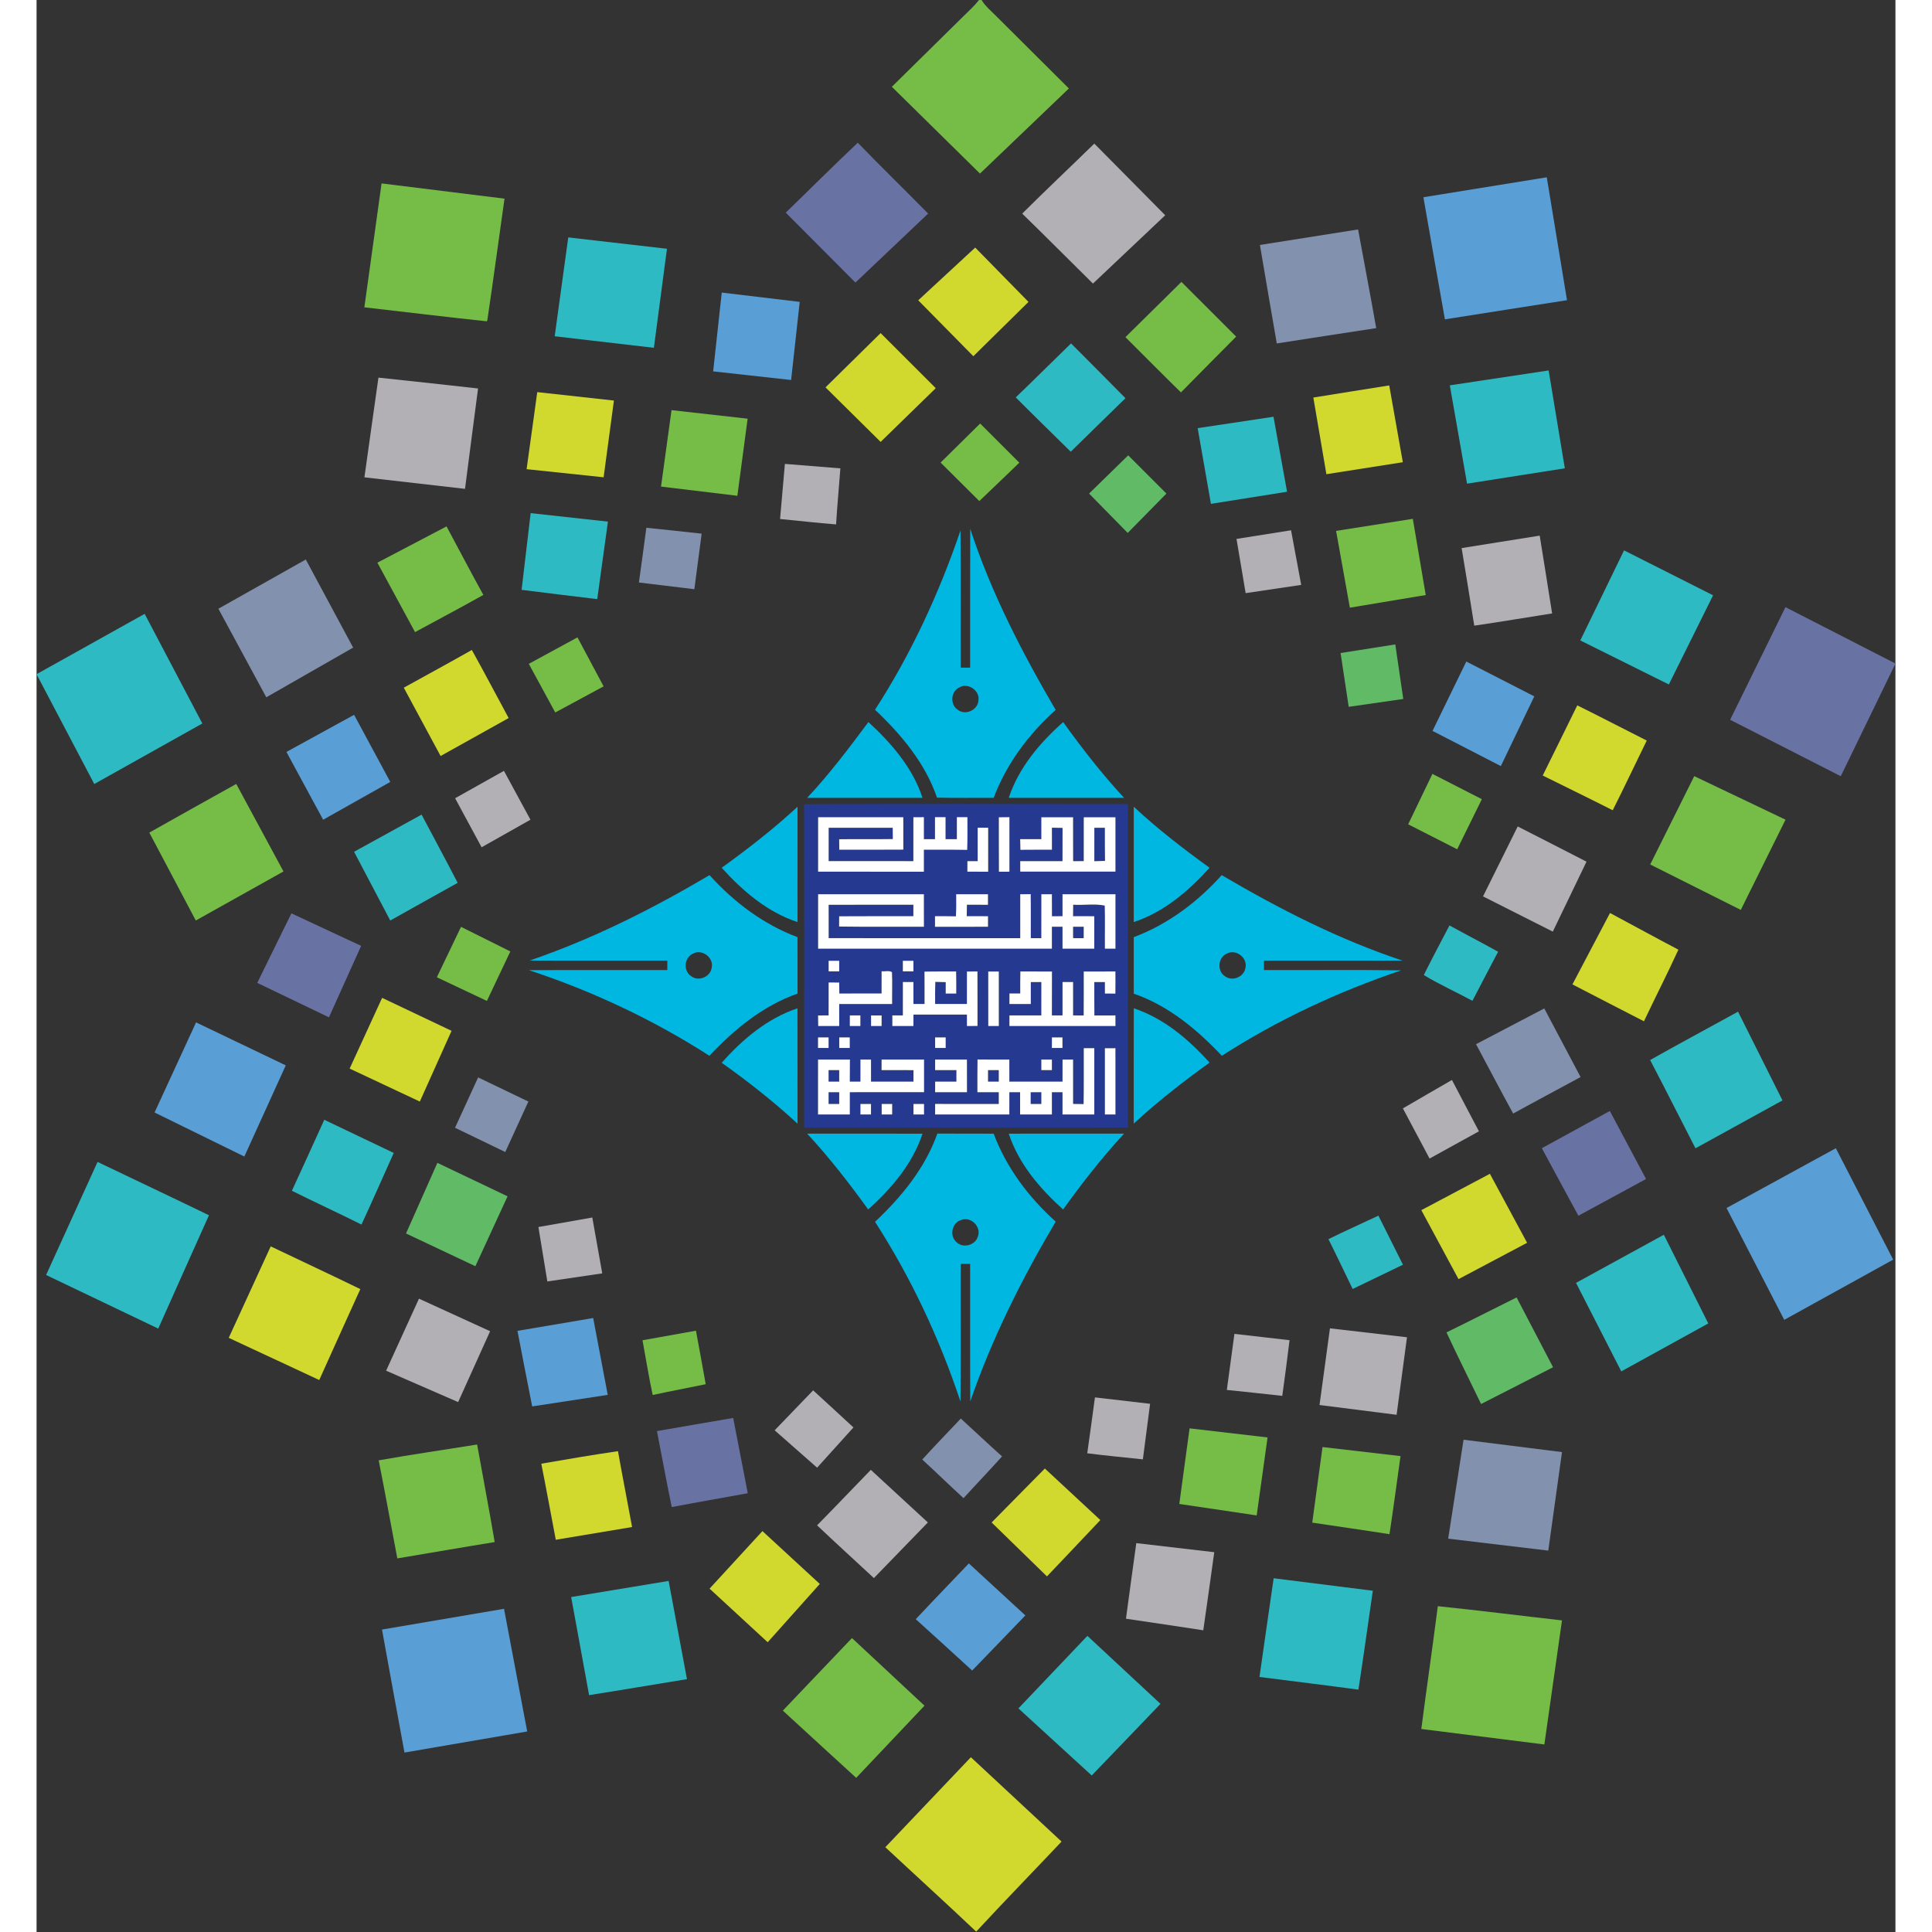 <svg xmlns="http://www.w3.org/2000/svg" width="75pt" height="75pt" viewBox="0 0 839 872"><rect x="0" y="0" width="839" height="872" fill="#333333" stroke="none"/><g id="#75bd47ff"><path fill="#75bd47" opacity="1.00" d=" M 425.37 0.00 L 426.52 0.00 C 428.18 2.76 430.70 4.82 432.94 7.08 C 443.94 18.03 454.94 28.98 465.94 39.93 C 452.57 52.74 439.19 65.54 425.81 78.34 C 412.54 65.29 399.28 52.23 386.03 39.17 C 396.79 28.55 407.57 17.95 418.34 7.33 C 420.75 4.95 423.29 2.69 425.37 0.00 Z"></path><path fill="#75bd47" opacity="1.00" d=" M 147.95 138.71 C 150.54 120.07 153.10 101.42 155.72 82.78 C 174.22 85.08 192.72 87.35 211.21 89.66 C 208.59 108.03 206.16 126.43 203.42 144.78 L 203.11 145.01 C 184.71 143.08 166.34 140.78 147.95 138.71 Z"></path><path fill="#75bd47" opacity="1.00" d=" M 491.46 152.17 C 499.88 143.85 508.30 135.54 516.73 127.23 C 524.97 135.46 533.20 143.70 541.44 151.93 C 533.15 160.34 524.77 168.66 516.52 177.11 C 508.09 168.88 499.81 160.48 491.46 152.17 Z"></path><path fill="#75bd47" opacity="1.00" d=" M 286.59 185.12 C 298.04 186.38 309.49 187.69 320.94 188.97 C 319.40 200.57 317.85 212.17 316.31 223.77 C 304.82 222.41 293.34 221.00 281.85 219.62 C 283.42 208.12 285.02 196.62 286.59 185.12 Z"></path><path fill="#75bd47" opacity="1.00" d=" M 408.04 208.78 C 413.99 202.91 419.94 197.03 425.89 191.16 C 431.79 197.05 437.68 202.94 443.57 208.84 C 437.55 214.61 431.56 220.42 425.51 226.16 C 419.70 220.35 413.85 214.58 408.04 208.78 Z"></path><path fill="#75bd47" opacity="1.00" d=" M 586.54 239.62 C 598.08 237.81 609.62 235.98 621.17 234.17 C 623.11 245.64 625.08 257.10 627.00 268.57 C 615.58 270.45 604.16 272.37 592.75 274.27 C 590.67 262.72 588.59 251.17 586.54 239.62 Z"></path><path fill="#75bd47" opacity="1.00" d=" M 153.83 253.96 C 164.23 248.50 174.63 243.04 185.04 237.59 C 190.60 247.89 195.99 258.28 201.66 268.51 C 191.48 274.27 181.09 279.68 170.83 285.30 C 165.15 274.86 159.49 264.41 153.83 253.96 Z"></path><path fill="#75bd47" opacity="1.00" d=" M 222.17 299.62 C 229.49 295.63 236.81 291.66 244.14 287.68 C 248.07 295.05 252.03 302.40 255.94 309.79 C 248.65 313.69 241.39 317.65 234.11 321.57 C 230.13 314.26 226.16 306.93 222.17 299.62 Z"></path><path fill="#75bd47" opacity="1.00" d=" M 619.07 372.05 C 622.72 364.46 626.36 356.88 630.01 349.29 C 637.45 353.10 644.91 356.88 652.33 360.71 C 648.60 368.24 644.93 375.79 641.20 383.32 C 633.82 379.57 626.45 375.81 619.07 372.05 Z"></path><path fill="#75bd47" opacity="1.00" d=" M 748.19 350.31 C 761.92 356.86 775.66 363.39 789.39 369.96 C 782.66 383.54 775.93 397.11 769.20 410.68 C 755.57 403.85 741.93 397.03 728.31 390.18 C 734.93 376.88 741.55 363.59 748.19 350.31 Z"></path><path fill="#75bd47" opacity="1.00" d=" M 50.89 375.79 C 63.93 368.39 77.06 361.15 90.13 353.83 C 97.25 366.99 104.35 380.16 111.45 393.33 C 98.26 400.72 85.07 408.10 71.87 415.47 C 64.86 402.25 57.92 389.00 50.89 375.79 Z"></path><path fill="#75bd47" opacity="1.00" d=" M 180.67 441.09 C 184.30 433.51 187.94 425.92 191.58 418.33 C 199.00 422.03 206.43 425.72 213.84 429.43 C 210.31 436.87 206.79 444.32 203.26 451.76 C 195.73 448.20 188.19 444.66 180.67 441.09 Z"></path><path fill="#75bd47" opacity="1.00" d=" M 273.49 604.92 C 281.53 603.49 289.58 602.06 297.62 600.60 C 299.12 608.64 300.57 616.70 302.02 624.76 C 294.05 626.38 286.05 627.90 278.09 629.63 C 276.32 621.44 275.03 613.15 273.49 604.92 Z"></path><path fill="#75bd47" opacity="1.00" d=" M 520.41 644.68 C 532.14 646.04 543.87 647.41 555.61 648.78 C 553.98 660.51 552.33 672.24 550.70 683.98 C 539.06 682.26 527.41 680.52 515.77 678.80 C 517.30 667.43 518.85 656.05 520.41 644.68 Z"></path><path fill="#75bd47" opacity="1.00" d=" M 154.42 659.12 C 169.18 656.49 184.04 654.37 198.85 651.97 C 201.47 666.65 204.29 681.30 206.78 696.01 C 192.12 698.37 177.49 700.94 162.83 703.38 C 160.01 688.63 157.35 673.84 154.42 659.12 Z"></path><path fill="#75bd47" opacity="1.00" d=" M 580.41 653.12 C 592.15 654.47 603.88 655.85 615.62 657.20 C 613.96 668.95 612.42 680.72 610.64 692.45 C 599.03 690.62 587.39 688.99 575.78 687.23 C 577.32 675.86 578.87 664.49 580.41 653.12 Z"></path><path fill="#75bd47" opacity="1.00" d=" M 632.45 724.95 C 651.16 726.87 669.81 729.25 688.50 731.36 C 685.85 750.03 683.20 768.69 680.54 787.36 C 662.03 785.04 643.52 782.67 625.00 780.37 C 627.40 761.89 630.08 743.44 632.45 724.95 Z"></path><path fill="#75bd47" opacity="1.00" d=" M 336.83 772.08 C 347.24 761.17 357.62 750.24 368.03 739.33 C 378.95 749.50 389.86 759.67 400.77 769.85 C 390.50 780.71 380.22 791.57 369.94 802.42 C 358.90 792.31 347.83 782.23 336.83 772.08 Z"></path></g><g id="#6973a3ff"><path fill="#6973a3" opacity="1.00" d=" M 338.15 95.97 C 349.00 85.47 359.67 74.78 370.65 64.42 C 381.11 75.20 391.86 85.70 402.41 96.40 C 391.46 106.77 380.53 117.15 369.59 127.53 C 359.10 117.03 348.63 106.49 338.15 95.97 Z"></path><path fill="#6973a3" opacity="1.00" d=" M 789.36 274.04 C 805.92 282.50 822.45 291.00 839.00 299.48 L 839.00 299.52 C 830.78 316.46 822.56 333.40 814.32 350.34 C 797.67 341.85 781.03 333.36 764.39 324.87 C 772.71 307.92 781.05 290.99 789.36 274.04 Z"></path><path fill="#6973a3" opacity="1.00" d=" M 99.61 443.62 C 104.73 433.15 109.88 422.70 115.02 412.24 C 125.52 417.13 136.02 422.01 146.50 426.91 C 141.67 437.66 136.82 448.41 131.97 459.16 C 121.17 453.99 110.40 448.79 99.61 443.62 Z"></path><path fill="#6973a3" opacity="1.00" d=" M 679.40 518.23 C 689.65 512.67 699.85 507.02 710.09 501.44 C 715.55 511.67 720.99 521.91 726.44 532.14 C 716.27 537.67 706.08 543.19 695.90 548.71 C 690.40 538.54 684.85 528.41 679.40 518.23 Z"></path><path fill="#6973a3" opacity="1.00" d=" M 280.01 645.92 C 291.48 643.95 302.94 641.91 314.42 639.99 C 316.59 651.32 318.81 662.63 321.00 673.96 C 309.56 676.06 298.11 678.04 286.69 680.21 C 284.33 668.81 282.25 657.35 280.01 645.92 Z"></path></g><g id="#b2b0b5ff"><path fill="#b2b0b5" opacity="1.00" d=" M 477.41 64.82 C 488.10 75.57 498.74 86.38 509.41 97.16 C 498.54 107.44 487.67 117.72 476.80 127.99 C 466.14 117.48 455.60 106.85 444.87 96.41 C 455.58 85.74 466.60 75.38 477.41 64.82 Z"></path><path fill="#b2b0b5" opacity="1.00" d=" M 154.31 170.44 C 169.30 172.04 184.29 173.63 199.27 175.34 C 197.26 190.43 195.35 205.54 193.38 220.64 C 178.24 218.92 163.11 217.15 147.98 215.44 C 150.02 200.43 152.24 185.45 154.31 170.44 Z"></path><path fill="#b2b0b5" opacity="1.00" d=" M 335.58 234.25 C 336.30 225.96 337.03 217.67 337.76 209.38 C 346.11 210.04 354.45 210.72 362.80 211.39 C 362.17 219.82 361.38 228.25 360.86 236.69 C 352.42 236.04 344.01 235.04 335.58 234.25 Z"></path><path fill="#b2b0b5" opacity="1.00" d=" M 541.59 243.24 C 549.80 241.94 558.00 240.63 566.21 239.34 C 567.74 247.55 569.27 255.77 570.79 263.99 C 562.43 265.22 554.07 266.47 545.72 267.71 C 544.34 259.55 542.96 251.39 541.59 243.24 Z"></path><path fill="#b2b0b5" opacity="1.00" d=" M 643.20 247.38 C 654.94 245.46 666.70 243.67 678.44 241.76 C 680.35 253.46 682.18 265.17 684.04 276.87 C 672.32 278.68 660.63 280.70 648.90 282.39 C 647.07 270.71 645.12 259.05 643.20 247.38 Z"></path><path fill="#b2b0b5" opacity="1.00" d=" M 188.91 360.28 C 196.26 356.17 203.60 352.03 210.95 347.92 C 214.94 355.27 218.93 362.62 222.92 369.97 C 215.57 374.12 208.22 378.26 200.87 382.41 C 196.88 375.04 192.89 367.66 188.91 360.28 Z"></path><path fill="#b2b0b5" opacity="1.00" d=" M 668.51 373.02 C 678.88 378.27 689.21 383.61 699.56 388.91 C 694.50 399.43 689.43 409.96 684.35 420.48 C 673.85 415.18 663.36 409.88 652.86 404.58 C 658.06 394.05 663.32 383.55 668.51 373.02 Z"></path><path fill="#b2b0b5" opacity="1.00" d=" M 616.69 500.27 C 624.07 496.00 631.42 491.67 638.83 487.44 C 642.85 495.19 646.97 502.88 651.01 510.61 C 643.58 514.70 636.16 518.81 628.73 522.90 C 624.71 515.36 620.69 507.82 616.69 500.27 Z"></path><path fill="#b2b0b5" opacity="1.00" d=" M 226.51 553.81 C 234.62 552.38 242.72 550.94 250.83 549.52 C 252.32 557.92 253.83 566.32 255.32 574.73 C 247.06 575.94 238.80 577.17 230.54 578.38 C 229.20 570.19 227.85 562.00 226.51 553.81 Z"></path><path fill="#b2b0b5" opacity="1.00" d=" M 157.77 618.66 C 162.71 607.82 167.65 596.98 172.60 586.15 C 183.30 591.05 194.00 595.94 204.71 600.84 C 199.90 611.50 195.09 622.17 190.28 632.83 C 179.44 628.11 168.61 623.38 157.77 618.66 Z"></path><path fill="#b2b0b5" opacity="1.00" d=" M 579.06 634.14 C 580.63 622.60 582.20 611.07 583.77 599.54 C 595.36 600.88 606.95 602.23 618.54 603.57 C 616.99 615.24 615.40 626.89 613.85 638.56 C 602.25 637.09 590.66 635.61 579.06 634.14 Z"></path><path fill="#b2b0b5" opacity="1.00" d=" M 540.65 602.04 C 548.95 602.93 557.23 603.99 565.53 604.89 C 564.50 613.27 563.42 621.65 562.25 630.02 C 553.92 629.06 545.57 628.23 537.23 627.34 C 538.35 618.90 539.54 610.48 540.65 602.04 Z"></path><path fill="#b2b0b5" opacity="1.00" d=" M 350.51 627.53 C 356.60 633.08 362.64 638.69 368.70 644.27 C 363.24 650.32 357.78 656.38 352.30 662.43 C 345.92 656.80 339.53 651.18 333.14 645.56 C 338.92 639.54 344.74 633.55 350.51 627.53 Z"></path><path fill="#b2b0b5" opacity="1.00" d=" M 477.70 630.71 C 486.00 631.67 494.29 632.64 502.59 633.60 C 501.51 641.96 500.41 650.32 499.33 658.68 C 490.96 657.74 482.57 657.02 474.23 655.93 C 475.45 647.53 476.53 639.11 477.70 630.71 Z"></path><path fill="#b2b0b5" opacity="1.00" d=" M 352.29 688.45 C 360.46 680.18 368.43 671.73 376.54 663.41 C 385.11 671.33 393.71 679.23 402.29 687.15 C 394.18 695.53 386.05 703.90 377.93 712.26 C 369.39 704.31 360.74 696.48 352.29 688.45 Z"></path><path fill="#b2b0b5" opacity="1.00" d=" M 491.70 730.60 C 493.25 719.23 494.76 707.84 496.36 696.48 C 508.08 697.87 519.82 699.20 531.55 700.58 C 529.89 712.32 528.32 724.08 526.59 735.82 C 514.97 734.01 503.32 732.35 491.70 730.60 Z"></path></g><g id="#599ed4ff"><path fill="#599ed4" opacity="1.00" d=" M 625.95 89.02 C 644.51 86.02 663.07 83.01 681.63 80.02 C 684.66 98.51 687.72 117.00 690.76 135.49 C 672.39 138.38 654.01 141.21 635.65 144.14 C 632.34 125.78 629.19 107.39 625.95 89.02 Z"></path><path fill="#599ed4" opacity="1.00" d=" M 309.26 132.05 C 320.99 133.44 332.72 134.86 344.45 136.25 C 343.17 148.00 341.86 159.75 340.57 171.51 C 328.83 170.22 317.10 168.92 305.38 167.62 C 306.67 155.76 307.97 143.91 309.26 132.05 Z"></path><path fill="#599ed4" opacity="1.00" d=" M 645.31 298.58 C 655.55 303.80 665.76 309.07 676.00 314.30 C 670.98 324.80 665.93 335.28 660.90 345.77 C 650.62 340.48 640.34 335.18 630.06 329.89 C 635.13 319.45 640.24 309.02 645.31 298.58 Z"></path><path fill="#599ed4" opacity="1.00" d=" M 112.78 339.38 C 122.96 333.80 133.14 328.23 143.32 322.63 C 148.79 332.72 154.20 342.83 159.65 352.92 C 149.55 358.61 139.46 364.31 129.35 369.98 C 123.83 359.77 118.29 349.59 112.78 339.38 Z"></path><path fill="#599ed4" opacity="1.00" d=" M 53.26 502.12 C 59.50 488.56 65.74 475.00 71.99 461.45 C 85.49 467.91 98.98 474.37 112.48 480.85 C 106.25 494.56 100.02 508.28 93.78 522.00 C 80.28 515.37 66.77 508.75 53.26 502.12 Z"></path><path fill="#599ed4" opacity="1.00" d=" M 762.76 545.23 C 779.21 536.23 795.65 527.24 812.10 518.25 C 820.73 535.01 829.38 551.76 837.98 568.53 C 821.59 577.58 805.21 586.65 788.81 595.71 C 780.13 578.88 771.44 562.06 762.76 545.23 Z"></path><path fill="#599ed4" opacity="1.00" d=" M 217.05 600.67 C 228.45 598.79 239.83 596.80 251.23 594.88 C 253.44 606.44 255.58 618.01 257.80 629.57 C 246.44 631.34 235.07 633.05 223.70 634.78 C 221.50 623.40 219.19 612.06 217.05 600.67 Z"></path><path fill="#599ed4" opacity="1.00" d=" M 396.82 730.81 C 404.74 722.35 412.81 714.03 420.79 705.64 C 429.30 713.46 437.79 721.28 446.29 729.11 C 438.30 737.41 430.32 745.73 422.28 753.99 C 413.82 746.24 405.33 738.51 396.82 730.81 Z"></path><path fill="#599ed4" opacity="1.00" d=" M 155.91 735.49 C 174.27 732.37 192.63 729.23 210.99 726.12 C 214.48 744.57 217.97 763.03 221.45 781.49 C 202.99 784.67 184.52 787.84 166.06 791.01 C 162.69 772.50 159.22 754.01 155.91 735.49 Z"></path></g><g id="#8291adff"><path fill="#8291ad" opacity="1.00" d=" M 552.16 110.56 C 566.93 108.25 581.70 105.88 596.47 103.56 C 599.18 118.41 602.05 133.23 604.64 148.10 C 589.67 150.34 574.73 152.71 559.77 155.02 C 557.21 140.21 554.65 125.39 552.16 110.56 Z"></path><path fill="#8291ad" opacity="1.00" d=" M 275.23 238.21 C 283.55 239.02 291.87 239.98 300.19 240.86 C 299.10 249.22 297.99 257.58 296.89 265.94 C 288.55 264.93 280.21 263.93 271.87 262.91 C 272.98 254.68 274.17 246.45 275.23 238.21 Z"></path><path fill="#8291ad" opacity="1.00" d=" M 82.06 274.75 C 95.21 267.34 108.37 259.95 121.52 252.53 C 128.66 265.78 135.76 279.05 142.89 292.30 C 129.82 299.78 116.76 307.25 103.69 314.72 C 96.48 301.40 89.27 288.07 82.06 274.75 Z"></path><path fill="#8291ad" opacity="1.00" d=" M 649.70 471.29 C 659.97 465.90 670.24 460.54 680.50 455.15 C 685.99 465.46 691.43 475.79 696.89 486.12 C 686.76 491.63 676.56 497.03 666.46 502.60 C 660.78 492.22 655.29 481.72 649.70 471.29 Z"></path><path fill="#8291ad" opacity="1.00" d=" M 188.88 509.01 C 192.35 501.43 195.80 493.84 199.30 486.28 C 206.85 489.94 214.42 493.54 221.98 497.18 C 218.50 504.77 215.01 512.36 211.55 519.96 C 203.98 516.33 196.43 512.66 188.88 509.01 Z"></path><path fill="#8291ad" opacity="1.00" d=" M 399.76 658.76 C 405.43 652.47 411.37 646.44 417.16 640.26 C 423.38 645.93 429.49 651.72 435.77 657.34 C 430.07 663.71 424.14 669.86 418.39 676.19 C 412.10 670.46 406.03 664.50 399.76 658.76 Z"></path><path fill="#8291ad" opacity="1.00" d=" M 644.07 649.81 C 658.88 651.66 673.69 653.52 688.50 655.39 C 686.44 670.21 684.36 685.04 682.31 699.86 C 667.25 698.09 652.19 696.26 637.13 694.47 C 639.43 679.58 641.75 664.69 644.07 649.81 Z"></path></g><g id="#2ebac2ff"><path fill="#2ebac2" opacity="1.00" d=" M 239.98 107.15 C 254.83 108.85 269.68 110.58 284.53 112.28 C 282.58 127.18 280.59 142.08 278.63 156.98 C 263.70 155.26 248.78 153.51 233.86 151.77 C 235.90 136.90 237.93 122.02 239.98 107.15 Z"></path><path fill="#2ebac2" opacity="1.00" d=" M 441.95 179.37 C 450.34 171.31 458.57 163.09 466.92 154.99 C 475.10 163.25 483.35 171.43 491.48 179.73 C 483.22 187.75 475.02 195.84 466.78 203.89 C 458.51 195.71 450.16 187.61 441.95 179.37 Z"></path><path fill="#2ebac2" opacity="1.00" d=" M 637.87 173.92 C 652.73 171.67 667.60 169.43 682.47 167.20 C 684.90 181.92 687.35 196.64 689.78 211.37 C 675.07 213.67 660.36 215.99 645.65 218.30 C 643.05 203.50 640.46 188.71 637.87 173.92 Z"></path><path fill="#2ebac2" opacity="1.00" d=" M 524.06 193.24 C 535.47 191.54 546.87 189.78 558.29 188.10 C 560.31 199.38 562.37 210.66 564.41 221.95 C 552.95 223.76 541.50 225.60 530.05 227.41 C 528.05 216.02 526.04 204.63 524.06 193.24 Z"></path><path fill="#2ebac2" opacity="1.00" d=" M 223.01 231.60 C 234.64 232.87 246.26 234.16 257.89 235.43 C 256.30 247.09 254.64 258.75 253.06 270.41 C 241.67 269.08 230.30 267.63 218.92 266.22 C 220.29 254.68 221.64 243.14 223.01 231.60 Z"></path><path fill="#2ebac2" opacity="1.00" d=" M 696.76 289.06 C 703.33 275.50 709.91 261.95 716.51 248.41 C 729.90 255.18 743.31 261.92 756.70 268.69 C 750.05 282.11 743.39 295.52 736.73 308.93 C 723.40 302.31 710.08 295.69 696.76 289.06 Z"></path><path fill="#2ebac2" opacity="1.00" d=" M 0.00 304.29 C 16.26 295.20 32.52 286.13 48.79 277.06 C 57.47 293.55 66.13 310.05 74.83 326.54 C 58.59 335.67 42.31 344.75 26.05 353.86 C 17.37 337.34 8.68 320.84 0.00 304.32 L 0.00 304.29 Z"></path><path fill="#2ebac2" opacity="1.00" d=" M 143.31 384.44 C 153.46 378.83 163.62 373.24 173.78 367.67 C 179.20 377.94 184.74 388.15 190.07 398.47 C 179.91 404.09 169.79 409.81 159.64 415.47 C 154.19 405.13 148.76 394.78 143.31 384.44 Z"></path><path fill="#2ebac2" opacity="1.00" d=" M 626.13 440.08 C 629.86 432.55 633.82 425.13 637.72 417.69 C 645.01 421.70 652.40 425.52 659.67 429.57 C 655.74 436.92 651.95 444.34 648.08 451.72 C 640.81 447.77 633.16 444.35 626.13 440.08 Z"></path><path fill="#2ebac2" opacity="1.00" d=" M 728.28 478.44 C 741.43 471.02 754.74 463.91 767.96 456.61 C 774.64 469.96 781.34 483.31 788.01 496.67 C 774.91 503.86 761.83 511.07 748.75 518.28 C 741.89 505.02 735.22 491.66 728.28 478.44 Z"></path><path fill="#2ebac2" opacity="1.00" d=" M 129.86 505.41 C 140.31 510.39 150.76 515.39 161.21 520.38 C 156.35 531.15 151.64 541.98 146.65 552.70 C 136.24 547.50 125.67 542.64 115.25 537.45 C 120.19 526.80 124.98 516.08 129.86 505.41 Z"></path><path fill="#2ebac2" opacity="1.00" d=" M 4.31 575.46 C 12.07 558.46 19.77 541.43 27.53 524.43 C 44.28 532.47 61.10 540.40 77.82 548.50 C 70.13 565.53 62.57 582.61 54.93 599.66 C 38.05 591.60 21.17 583.55 4.31 575.46 Z"></path><path fill="#2ebac2" opacity="1.00" d=" M 583.09 559.28 C 590.54 555.61 598.12 552.22 605.64 548.68 C 609.33 556.06 613.02 563.44 616.72 570.82 C 609.16 574.48 601.59 578.13 594.02 581.78 C 590.36 574.29 586.82 566.74 583.09 559.28 Z"></path><path fill="#2ebac2" opacity="1.00" d=" M 694.83 579.02 C 708.04 571.77 721.26 564.54 734.47 557.30 C 741.17 570.64 747.83 583.99 754.53 597.33 C 741.45 604.55 728.35 611.76 715.26 618.97 C 708.44 605.65 701.63 592.34 694.83 579.02 Z"></path><path fill="#2ebac2" opacity="1.00" d=" M 551.96 756.89 C 554.09 742.04 556.18 727.18 558.36 712.34 C 573.28 714.25 588.20 716.08 603.12 717.97 C 600.93 732.85 598.93 747.75 596.61 762.61 C 581.74 760.59 566.84 758.82 551.96 756.89 Z"></path><path fill="#2ebac2" opacity="1.00" d=" M 241.29 720.82 C 255.95 718.40 270.61 715.96 285.28 713.55 C 288.04 728.32 290.81 743.10 293.56 757.88 C 278.83 760.25 264.12 762.79 249.38 765.09 C 246.72 750.33 243.97 735.58 241.29 720.82 Z"></path><path fill="#2ebac2" opacity="1.00" d=" M 443.16 771.08 C 453.53 760.16 463.91 749.25 474.29 738.34 C 485.29 748.56 496.28 758.79 507.28 769.03 C 496.94 779.81 486.62 790.61 476.25 801.36 C 465.23 791.25 454.18 781.18 443.16 771.08 Z"></path></g><g id="#d1d92eff"><path fill="#d1d92e" opacity="1.00" d=" M 397.94 135.54 C 406.51 127.60 415.07 119.66 423.66 111.74 C 431.67 119.92 439.69 128.09 447.70 136.26 C 439.41 144.43 431.11 152.61 422.82 160.78 C 414.52 152.37 406.25 143.94 397.94 135.54 Z"></path><path fill="#d1d92e" opacity="1.00" d=" M 356.09 174.84 C 364.39 166.67 372.68 158.50 380.97 150.34 C 389.27 158.63 397.56 166.92 405.85 175.21 C 397.56 183.29 389.27 191.38 380.97 199.45 C 372.67 191.25 364.38 183.04 356.09 174.84 Z"></path><path fill="#d1d92e" opacity="1.00" d=" M 576.27 179.43 C 587.68 177.61 599.09 175.75 610.52 173.96 C 612.55 185.52 614.61 197.07 616.66 208.62 C 605.16 210.43 593.66 212.23 582.16 214.03 C 580.20 202.49 578.23 190.96 576.27 179.43 Z"></path><path fill="#d1d92e" opacity="1.00" d=" M 225.99 176.98 C 237.52 178.24 249.06 179.52 260.59 180.79 C 259.04 192.33 257.49 203.88 255.94 215.42 C 244.35 214.21 232.77 212.96 221.18 211.76 C 222.75 200.16 224.38 188.58 225.99 176.98 Z"></path><path fill="#d1d92e" opacity="1.00" d=" M 165.75 310.39 C 175.97 304.70 186.28 299.15 196.46 293.36 C 202.14 303.53 207.52 313.86 213.08 324.09 C 202.84 329.81 192.61 335.52 182.36 341.22 C 176.83 330.94 171.27 320.67 165.75 310.39 Z"></path><path fill="#d1d92e" opacity="1.00" d=" M 695.40 318.36 C 705.89 323.57 716.30 328.96 726.75 334.25 C 721.61 344.72 716.65 355.29 711.39 365.71 C 700.91 360.37 690.32 355.28 679.80 350.03 C 684.98 339.46 690.26 328.94 695.40 318.36 Z"></path><path fill="#d1d92e" opacity="1.00" d=" M 693.21 444.30 C 698.86 433.56 704.52 422.82 710.17 412.08 C 720.47 417.57 730.70 423.21 741.04 428.63 C 736.06 439.50 730.61 450.15 725.49 460.96 C 714.70 455.45 703.97 449.85 693.21 444.30 Z"></path><path fill="#d1d92e" opacity="1.00" d=" M 141.31 482.30 C 146.19 471.66 151.08 461.01 155.97 450.38 C 166.42 455.33 176.86 460.29 187.31 465.26 C 182.54 475.90 177.77 486.55 172.99 497.19 C 162.43 492.24 151.87 487.27 141.31 482.30 Z"></path><path fill="#d1d92e" opacity="1.00" d=" M 625.01 546.20 C 635.32 540.72 645.64 535.26 655.96 529.79 C 661.56 540.17 667.15 550.55 672.75 560.93 C 662.43 566.40 652.11 571.87 641.80 577.33 C 636.19 566.96 630.61 556.58 625.01 546.20 Z"></path><path fill="#d1d92e" opacity="1.00" d=" M 86.74 603.83 C 93.05 590.07 99.36 576.31 105.69 562.55 C 119.16 569.01 132.71 575.28 146.13 581.84 C 139.88 595.48 133.79 609.20 127.59 622.87 C 113.97 616.51 100.35 610.18 86.74 603.83 Z"></path><path fill="#d1d92e" opacity="1.00" d=" M 227.81 660.63 C 239.33 658.63 250.86 656.67 262.42 654.98 C 264.46 666.41 266.69 677.80 268.79 689.22 C 257.31 691.14 245.83 693.06 234.35 694.97 C 232.16 683.52 230.09 672.05 227.81 660.63 Z"></path><path fill="#d1d92e" opacity="1.00" d=" M 431.07 687.16 C 439.07 679.04 447.08 670.92 455.09 662.81 C 463.45 670.56 471.78 678.33 480.14 686.07 C 472.14 694.59 464.07 703.02 456.04 711.50 C 447.71 703.39 439.39 695.28 431.07 687.16 Z"></path><path fill="#d1d92e" opacity="1.00" d=" M 303.76 717.03 C 311.71 708.36 319.67 699.71 327.62 691.05 C 336.25 699.01 344.89 706.95 353.51 714.91 C 345.67 723.68 337.84 732.45 329.99 741.22 C 321.24 733.16 312.50 725.09 303.76 717.03 Z"></path><path fill="#d1d92e" opacity="1.00" d=" M 383.09 833.73 C 395.96 820.19 408.83 806.66 421.70 793.12 C 435.34 805.80 448.99 818.50 462.63 831.19 C 449.81 844.76 436.79 858.14 424.10 871.83 C 410.55 858.99 396.73 846.46 383.09 833.73 Z"></path></g><g id="#61ba66ff"><path fill="#61ba66" opacity="1.00" d=" M 475.05 222.77 C 480.93 217.01 486.81 211.25 492.71 205.51 C 498.46 211.26 504.21 217.01 509.96 222.77 C 504.14 228.69 498.33 234.63 492.49 240.54 C 486.69 234.61 480.86 228.70 475.05 222.77 Z"></path><path fill="#61ba66" opacity="1.00" d=" M 588.57 294.74 C 596.80 293.44 605.03 292.15 613.26 290.86 C 614.47 299.06 615.67 307.27 616.86 315.48 C 608.65 316.66 600.44 317.86 592.23 319.02 C 591.02 310.93 589.78 302.84 588.57 294.74 Z"></path><path fill="#61ba66" opacity="1.00" d=" M 180.91 524.85 C 191.47 529.87 202.03 534.91 212.59 539.95 C 207.76 550.47 202.88 560.97 198.06 571.50 C 187.61 566.60 177.19 561.64 166.76 556.72 C 171.47 546.09 176.18 535.47 180.91 524.85 Z"></path><path fill="#61ba66" opacity="1.00" d=" M 636.36 601.37 C 646.96 596.22 657.45 590.83 668.01 585.59 C 673.50 596.09 678.99 606.59 684.47 617.10 C 673.64 622.64 662.82 628.18 651.98 633.70 C 646.80 622.92 641.42 612.22 636.36 601.37 Z"></path></g><g id="#00b7e1ff"><path fill="#00b7e1" opacity="1.00" d=" M 421.37 301.33 C 421.40 280.44 421.32 259.56 421.41 238.67 C 430.79 267.41 444.76 294.41 459.98 320.44 C 447.81 331.29 437.74 344.77 431.99 360.10 C 423.46 360.05 414.93 360.22 406.41 360.01 C 401.12 344.44 390.23 331.48 378.44 320.34 C 394.71 295.16 407.39 267.76 417.02 239.40 C 417.26 260.04 417.06 280.69 417.13 301.33 C 418.54 301.33 419.95 301.33 421.37 301.33 M 416.36 310.33 C 412.58 312.20 412.25 318.07 415.78 320.36 C 419.25 323.09 424.91 320.45 425.13 316.07 C 425.76 311.55 420.26 307.92 416.36 310.33 Z"></path><path fill="#00b7e1" opacity="1.00" d=" M 347.82 360.10 C 357.84 349.38 366.72 337.67 375.45 325.89 C 385.80 335.41 395.45 346.50 399.86 360.10 C 382.51 360.11 365.16 360.10 347.82 360.10 Z"></path><path fill="#00b7e1" opacity="1.00" d=" M 438.80 360.09 C 443.28 346.53 452.81 335.26 463.36 325.91 C 471.88 337.80 480.90 349.36 490.85 360.10 C 473.50 360.10 456.15 360.12 438.80 360.09 Z"></path><path fill="#00b7e1" opacity="1.00" d=" M 495.22 416.17 C 495.19 398.82 495.21 381.47 495.22 364.12 C 505.94 374.11 517.56 383.08 529.43 391.66 C 520.00 402.13 508.80 411.71 495.22 416.17 Z"></path><path fill="#00b7e1" opacity="1.00" d=" M 309.23 391.66 C 321.11 383.09 332.71 374.09 343.46 364.12 C 343.44 381.47 343.48 398.82 343.45 416.17 C 329.86 411.71 318.66 402.13 309.23 391.66 Z"></path><path fill="#00b7e1" opacity="1.00" d=" M 222.54 433.54 C 250.97 423.83 277.93 410.26 303.75 394.98 C 314.64 407.12 328.10 417.24 343.45 422.98 C 343.47 431.47 343.44 439.97 343.47 448.46 C 327.90 453.87 314.85 464.65 303.70 476.53 C 278.33 460.23 250.81 447.30 222.18 437.86 C 243.02 437.80 263.85 437.85 284.69 437.83 C 284.68 436.41 284.69 435.00 284.70 433.59 C 263.98 433.54 243.26 433.65 222.54 433.54 M 296.36 430.38 C 292.35 432.05 291.77 438.16 295.39 440.55 C 298.65 443.15 304.03 441.02 304.69 436.93 C 305.85 432.40 300.51 428.16 296.36 430.38 Z"></path><path fill="#00b7e1" opacity="1.00" d=" M 495.21 422.98 C 510.56 417.25 524.02 407.13 534.91 394.98 C 560.88 410.26 587.90 424.08 616.56 433.58 C 595.70 433.60 574.84 433.57 553.98 433.59 C 553.97 435.00 553.97 436.41 553.98 437.83 C 574.63 437.93 595.28 437.65 615.92 437.97 C 587.53 447.55 560.16 460.29 534.97 476.53 C 523.82 464.68 510.80 453.85 495.22 448.49 C 495.20 439.99 495.21 431.48 495.21 422.98 M 537.26 430.39 C 533.22 432.08 532.68 438.28 536.40 440.62 C 539.68 443.12 544.96 440.97 545.61 436.92 C 546.74 432.39 541.40 428.15 537.26 430.39 Z"></path><path fill="#00b7e1" opacity="1.00" d=" M 309.25 479.69 C 318.57 469.11 329.88 459.61 343.44 455.10 C 343.48 472.45 343.45 489.80 343.46 507.15 C 332.70 497.23 321.18 488.15 309.25 479.69 Z"></path><path fill="#00b7e1" opacity="1.00" d=" M 495.20 507.15 C 495.23 489.80 495.16 472.44 495.24 455.09 C 508.80 459.60 520.02 469.13 529.43 479.62 C 517.54 488.18 505.95 497.19 495.20 507.15 Z"></path><path fill="#00b7e1" opacity="1.00" d=" M 347.81 511.67 C 365.16 511.68 382.51 511.65 399.87 511.68 C 395.40 525.26 385.83 536.48 375.35 545.89 C 366.78 534.01 357.77 522.41 347.81 511.67 Z"></path><path fill="#00b7e1" opacity="1.00" d=" M 378.44 551.45 C 390.33 540.28 401.08 527.20 406.57 511.63 C 415.04 511.72 423.51 511.63 431.99 511.68 C 437.73 527.03 447.84 540.49 459.99 551.37 C 444.72 577.17 431.20 604.13 421.43 632.51 C 421.30 611.82 421.41 591.13 421.37 570.44 C 419.95 570.43 418.53 570.43 417.12 570.44 C 417.05 591.15 417.27 611.87 417.01 632.59 C 407.54 604.10 394.70 576.69 378.44 551.45 M 417.44 550.59 C 413.14 551.73 411.83 557.93 415.31 560.71 C 418.31 563.60 423.87 561.97 424.90 557.95 C 426.44 553.63 421.72 549.02 417.44 550.59 Z"></path><path fill="#00b7e1" opacity="1.00" d=" M 438.80 511.68 C 456.15 511.65 473.50 511.68 490.86 511.66 C 480.89 522.41 471.88 534.01 463.32 545.89 C 452.84 536.47 443.26 525.26 438.80 511.68 Z"></path></g><g id="#24398fff"><path fill="#24398f" opacity="1.00" d=" M 346.41 362.99 C 395.14 362.76 443.87 362.87 492.60 362.94 C 492.57 411.61 492.57 460.28 492.60 508.95 C 443.88 509.00 395.16 508.99 346.44 508.96 C 346.45 460.30 346.52 411.64 346.41 362.99 M 352.75 368.84 C 352.74 377.03 352.75 385.23 352.75 393.43 C 368.67 393.44 384.58 393.44 400.49 393.44 C 400.50 390.13 400.50 386.82 400.50 383.52 C 407.02 383.57 413.53 383.45 420.04 383.60 C 420.24 378.68 420.11 373.75 420.14 368.83 C 418.55 368.83 416.96 368.83 415.38 368.83 C 415.37 372.13 415.37 375.43 415.38 378.74 C 413.67 378.74 411.97 378.74 410.27 378.75 C 410.27 375.44 410.27 372.14 410.27 368.83 C 408.68 368.83 407.09 368.83 405.50 368.83 C 405.49 372.13 405.49 375.44 405.50 378.74 C 403.83 378.74 402.16 378.74 400.50 378.74 C 400.50 375.44 400.50 372.13 400.50 368.83 C 398.91 368.83 397.33 368.83 395.75 368.84 C 395.74 375.45 395.75 382.06 395.74 388.67 C 383.00 388.66 370.26 388.69 357.51 388.65 C 357.52 383.64 357.51 378.62 357.52 373.61 C 367.16 373.60 376.79 373.61 386.42 373.61 C 386.43 375.30 386.45 377.00 386.47 378.70 C 378.40 378.83 370.33 378.68 362.26 378.79 C 362.27 380.36 362.29 381.94 362.31 383.52 C 371.95 383.49 381.59 383.57 391.22 383.48 C 391.19 378.60 391.21 373.72 391.20 368.84 C 378.39 368.83 365.57 368.83 352.75 368.84 M 434.32 368.87 C 434.36 377.06 434.29 385.26 434.36 393.46 C 435.93 393.44 437.52 393.43 439.10 393.43 C 439.11 385.22 439.11 377.02 439.10 368.82 C 437.50 368.83 435.91 368.84 434.32 368.87 M 453.50 368.86 C 453.49 372.15 453.49 375.44 453.50 378.74 C 450.32 378.75 447.13 378.75 443.95 378.75 C 443.98 380.35 444.01 381.95 444.06 383.56 C 448.80 383.48 453.54 383.56 458.29 383.51 C 458.27 380.20 458.27 376.89 458.28 373.58 C 459.87 373.60 461.48 373.63 463.08 373.66 C 463.04 378.66 463.08 383.66 463.05 388.67 C 456.69 388.67 450.33 388.66 443.98 388.67 C 443.98 390.25 443.98 391.83 443.98 393.41 C 458.31 393.42 472.63 393.42 486.96 393.41 C 486.96 385.23 486.96 377.04 486.96 368.86 C 482.18 368.85 477.42 368.85 472.65 368.86 C 472.64 375.46 472.65 382.06 472.64 388.66 C 471.04 388.66 469.45 388.66 467.86 388.68 C 467.81 382.07 467.85 375.46 467.83 368.86 C 463.05 368.85 458.28 368.85 453.50 368.86 M 424.77 373.59 C 424.77 378.61 424.77 383.64 424.77 388.67 C 423.21 388.66 421.67 388.66 420.13 388.67 C 420.12 390.25 420.12 391.84 420.12 393.43 C 423.25 393.44 426.38 393.44 429.51 393.44 C 429.52 386.82 429.52 380.20 429.51 373.58 C 427.93 373.58 426.35 373.58 424.77 373.59 M 352.75 403.61 C 352.75 411.80 352.74 419.99 352.75 428.18 C 387.92 428.19 423.10 428.19 458.27 428.18 C 458.27 424.88 458.27 421.57 458.27 418.27 C 459.86 418.27 461.45 418.27 463.06 418.27 C 463.06 421.57 463.06 424.88 463.06 428.19 C 467.84 428.19 472.61 428.19 477.39 428.18 C 477.40 423.30 477.39 418.41 477.40 413.53 C 474.20 413.52 471.01 413.52 467.82 413.51 C 467.83 411.78 467.85 410.06 467.88 408.34 C 472.57 408.65 477.65 407.78 482.12 408.74 C 482.31 415.21 482.12 421.70 482.19 428.18 C 483.77 428.18 485.36 428.18 486.96 428.19 C 486.96 419.99 486.96 411.80 486.96 403.61 C 478.99 403.60 471.02 403.60 463.06 403.61 C 463.06 406.90 463.06 410.20 463.06 413.51 C 461.47 413.51 459.88 413.53 458.30 413.55 C 458.26 410.23 458.26 406.92 458.27 403.61 C 456.68 403.60 455.09 403.60 453.51 403.60 C 453.48 410.21 453.51 416.82 453.49 423.44 C 451.91 423.43 450.33 423.43 448.75 423.43 C 448.72 416.81 448.81 410.19 448.70 403.57 C 447.12 403.58 445.55 403.60 443.98 403.62 C 443.97 410.23 443.98 416.83 443.98 423.44 C 415.16 423.44 386.34 423.44 357.52 423.43 C 357.51 418.41 357.52 413.39 357.51 408.37 C 370.26 408.34 383.00 408.37 395.75 408.35 C 395.74 410.07 395.74 411.79 395.74 413.52 C 384.58 413.54 373.42 413.47 362.26 413.56 C 362.25 415.10 362.24 416.64 362.22 418.19 C 374.98 418.38 387.75 418.22 400.51 418.27 C 400.51 413.38 400.50 408.49 400.49 403.61 C 384.58 403.61 368.67 403.60 352.75 403.61 M 415.07 403.61 C 415.11 406.93 415.12 410.26 414.94 413.58 C 411.79 413.51 408.65 413.50 405.50 413.52 C 405.50 415.11 405.50 416.70 405.51 418.30 C 413.49 418.28 421.46 418.30 429.43 418.29 C 429.43 416.70 429.43 415.11 429.44 413.53 C 426.24 413.52 423.03 413.52 419.83 413.51 C 419.85 411.78 419.88 410.06 419.92 408.35 C 423.08 408.38 426.25 408.38 429.42 408.37 C 429.41 406.78 429.41 405.19 429.42 403.61 C 424.63 403.60 419.85 403.60 415.07 403.61 M 357.50 438.42 C 359.09 438.41 360.68 438.41 362.27 438.41 C 362.27 436.82 362.27 435.23 362.27 433.65 C 360.68 433.64 359.09 433.64 357.50 433.64 C 357.50 435.23 357.50 436.82 357.50 438.42 M 391.00 433.65 C 391.00 435.23 391.00 436.82 391.00 438.42 C 392.58 438.41 394.17 438.41 395.77 438.42 C 395.76 436.82 395.76 435.23 395.77 433.64 C 394.17 433.64 392.58 433.64 391.00 433.65 M 381.40 438.37 C 381.39 441.71 381.39 445.05 381.39 448.39 C 375.04 448.41 368.69 448.35 362.34 448.43 C 362.30 446.77 362.27 445.11 362.26 443.47 C 360.67 443.45 359.08 443.43 357.50 443.43 C 357.50 448.38 357.50 453.34 357.49 458.30 C 355.90 458.30 354.31 458.31 352.73 458.32 C 352.74 459.91 352.76 461.50 352.79 463.10 C 355.94 463.08 359.11 463.08 362.27 463.08 C 362.27 459.77 362.27 456.47 362.27 453.17 C 370.23 453.16 378.20 453.17 386.16 453.16 C 386.09 448.37 386.32 443.56 386.09 438.77 C 384.83 437.92 382.90 438.57 381.40 438.37 M 400.76 438.54 C 400.81 443.41 400.78 448.27 400.79 453.14 C 399.11 453.14 397.44 453.14 395.78 453.14 C 395.77 449.84 395.77 446.53 395.77 443.23 C 394.18 443.22 392.59 443.22 391.01 443.22 C 390.99 448.25 391.00 453.28 391.00 458.31 C 389.41 458.30 387.83 458.31 386.25 458.31 C 386.25 459.90 386.24 461.48 386.25 463.08 C 389.42 463.08 392.59 463.08 395.77 463.08 C 395.77 461.36 395.77 459.64 395.78 457.92 C 403.82 457.91 411.87 457.92 419.91 457.92 C 419.91 459.64 419.91 461.36 419.92 463.09 C 421.50 463.07 423.09 463.07 424.69 463.07 C 424.67 454.86 424.72 446.66 424.67 438.46 C 423.08 438.47 421.50 438.48 419.92 438.49 C 419.91 443.37 419.92 448.26 419.91 453.14 C 415.13 453.15 410.35 453.15 405.57 453.14 C 405.54 449.81 405.54 446.49 405.65 443.17 C 407.20 443.21 408.77 443.25 410.34 443.29 C 410.33 445.00 410.33 446.71 410.34 448.44 C 411.92 448.43 413.51 448.43 415.10 448.43 C 415.12 445.11 415.12 441.78 415.05 438.46 C 410.28 438.51 405.52 438.42 400.76 438.54 M 444.04 438.46 C 443.97 441.77 443.96 445.08 443.98 448.39 C 442.35 448.39 440.73 448.38 439.12 448.39 C 439.11 449.97 439.10 451.56 439.10 453.17 C 442.31 453.17 445.53 453.17 448.75 453.16 C 448.75 449.86 448.75 446.55 448.75 443.26 C 450.33 443.25 451.91 443.25 453.50 443.25 C 453.50 448.27 453.50 453.29 453.49 458.31 C 448.70 458.31 443.90 458.31 439.11 458.31 C 439.10 459.89 439.10 461.48 439.10 463.08 C 455.05 463.09 471.01 463.08 486.96 463.08 C 486.95 461.48 486.95 459.89 486.95 458.31 C 483.78 458.31 480.61 458.31 477.45 458.32 C 477.39 453.30 477.43 448.28 477.41 443.26 C 479.00 443.25 480.58 443.25 482.18 443.25 C 482.18 444.97 482.19 446.71 482.20 448.44 C 483.77 448.44 485.35 448.44 486.93 448.46 C 486.97 445.12 486.97 441.79 486.94 438.47 C 482.17 438.49 477.41 438.47 472.64 438.49 C 472.63 445.10 472.68 451.72 472.61 458.33 C 471.02 458.32 469.42 458.30 467.84 458.30 C 467.83 453.27 467.84 448.25 467.83 443.23 C 466.24 443.22 464.65 443.22 463.07 443.22 C 463.05 448.25 463.06 453.28 463.06 458.31 C 461.45 458.30 459.86 458.30 458.27 458.30 C 458.27 451.70 458.26 445.10 458.30 438.49 C 453.54 438.46 448.79 438.50 444.04 438.46 M 429.54 438.48 C 429.54 446.68 429.54 454.88 429.55 463.08 C 431.13 463.08 432.72 463.08 434.31 463.08 C 434.32 454.88 434.31 446.68 434.31 438.48 C 432.72 438.48 431.13 438.48 429.54 438.48 M 367.07 458.31 C 367.06 459.89 367.06 461.48 367.06 463.08 C 368.65 463.08 370.24 463.07 371.83 463.08 C 371.83 461.48 371.83 459.90 371.83 458.31 C 370.24 458.30 368.65 458.30 367.07 458.31 M 376.65 458.31 C 376.64 459.90 376.64 461.49 376.65 463.08 C 378.23 463.07 379.82 463.08 381.41 463.08 C 381.41 461.49 381.41 459.90 381.42 458.32 C 379.82 458.31 378.23 458.31 376.65 458.31 M 362.29 468.23 C 362.29 469.81 362.28 471.40 362.29 472.99 C 363.87 472.99 365.45 472.99 367.04 473.00 C 367.03 471.40 367.04 469.81 367.04 468.23 C 365.45 468.22 363.87 468.22 362.29 468.23 M 458.28 468.23 C 458.27 469.81 458.26 471.40 458.26 472.99 C 459.85 472.99 461.44 472.99 463.04 473.00 C 463.03 471.40 463.03 469.81 463.04 468.23 C 461.44 468.22 459.86 468.22 458.28 468.23 M 352.71 468.23 C 352.70 469.82 352.70 471.40 352.71 473.00 C 354.29 472.99 355.88 472.99 357.48 473.00 C 357.47 471.41 357.48 469.82 357.48 468.23 C 355.89 468.23 354.29 468.23 352.71 468.23 M 405.56 468.23 C 405.56 469.82 405.56 471.41 405.57 473.00 C 407.15 472.99 408.74 472.99 410.33 473.00 C 410.33 471.40 410.33 469.81 410.33 468.23 C 408.74 468.23 407.15 468.23 405.56 468.23 M 472.65 473.10 C 472.60 481.51 472.73 489.92 472.58 498.32 C 470.99 498.29 469.41 498.26 467.84 498.25 C 467.83 491.57 467.84 484.90 467.83 478.23 C 466.24 478.22 464.65 478.22 463.07 478.23 C 463.06 481.54 463.06 484.86 463.06 488.18 C 455.06 488.19 447.06 488.19 439.07 488.18 C 439.06 484.86 439.06 481.55 439.06 478.23 C 434.27 478.22 429.48 478.26 424.70 478.19 C 424.60 483.11 424.65 488.03 424.65 492.96 C 427.86 492.95 431.07 492.96 434.29 492.96 C 434.29 494.73 434.28 496.49 434.29 498.27 C 424.72 498.27 415.15 498.28 405.57 498.26 C 405.56 499.84 405.56 501.43 405.56 503.02 C 416.73 503.02 427.89 503.02 439.06 503.02 C 439.06 499.66 439.06 496.31 439.07 492.96 C 440.68 492.95 442.29 492.95 443.91 492.96 C 443.91 496.31 443.91 499.66 443.92 503.02 C 448.70 503.02 453.48 503.02 458.27 503.02 C 458.27 499.66 458.27 496.31 458.27 492.97 C 459.86 492.96 461.46 492.95 463.06 492.96 C 463.06 496.31 463.06 499.66 463.06 503.02 C 467.84 503.02 472.63 503.02 477.41 503.02 C 477.42 493.04 477.42 483.07 477.41 473.10 C 475.82 473.10 474.23 473.10 472.65 473.10 M 482.18 473.11 C 482.19 483.08 482.18 493.05 482.19 503.02 C 483.77 503.01 485.36 503.01 486.96 503.02 C 486.96 493.05 486.96 483.07 486.95 473.10 C 485.36 473.10 483.77 473.10 482.18 473.11 M 352.72 478.22 C 352.69 486.48 352.71 494.75 352.71 503.02 C 357.49 503.02 362.27 503.02 367.06 503.02 C 367.06 499.66 367.06 496.31 367.07 492.96 C 378.23 492.94 389.40 492.98 400.57 492.94 C 400.56 488.04 400.56 483.14 400.57 478.23 C 394.17 478.22 387.78 478.22 381.40 478.23 C 381.39 479.81 381.38 481.40 381.38 482.99 C 386.19 483.01 390.99 482.99 395.80 483.01 C 395.79 484.73 395.79 486.45 395.79 488.18 C 389.40 488.19 383.02 488.19 376.63 488.18 C 376.62 484.86 376.62 481.55 376.63 478.24 C 375.04 478.23 373.44 478.22 371.86 478.23 C 371.85 481.54 371.85 484.86 371.85 488.19 C 370.25 488.18 368.65 488.18 367.06 488.19 C 367.06 484.86 367.10 481.54 367.11 478.23 C 362.31 478.22 357.52 478.23 352.72 478.22 M 405.57 478.22 C 405.56 479.81 405.56 481.40 405.56 483.00 C 408.76 483.00 411.96 483.00 415.17 483.00 C 415.16 484.72 415.16 486.45 415.16 488.18 C 411.96 488.19 408.77 488.19 405.58 488.18 C 405.56 489.76 405.56 491.36 405.56 492.96 C 410.35 492.96 415.14 492.96 419.94 492.96 C 419.94 488.04 419.94 483.13 419.93 478.23 C 415.14 478.23 410.36 478.23 405.57 478.22 M 453.50 478.23 C 453.49 479.81 453.50 481.41 453.50 483.00 C 455.09 482.99 456.68 482.99 458.27 483.00 C 458.27 481.40 458.27 479.82 458.27 478.23 C 456.68 478.23 455.09 478.23 453.50 478.23 M 371.85 498.28 C 371.85 499.85 371.85 501.43 371.86 503.02 C 373.44 503.01 375.03 503.01 376.62 503.02 C 376.62 501.43 376.62 499.85 376.63 498.27 C 375.03 498.27 373.44 498.27 371.85 498.28 M 381.44 498.27 C 381.43 499.85 381.43 501.43 381.44 503.02 C 383.02 503.01 384.60 503.01 386.18 503.02 C 386.18 501.43 386.18 499.85 386.19 498.28 C 384.60 498.27 383.02 498.27 381.44 498.27 M 395.79 498.28 C 395.79 499.85 395.79 501.43 395.79 503.02 C 397.38 503.01 398.97 503.01 400.56 503.02 C 400.55 501.43 400.56 499.85 400.56 498.27 C 398.97 498.27 397.38 498.27 395.79 498.28 Z"></path><path fill="#24398f" opacity="1.00" d=" M 477.42 388.70 C 477.42 383.67 477.41 378.63 477.43 373.60 C 479.01 373.60 480.59 373.60 482.18 373.61 C 482.20 378.60 482.14 383.58 482.24 388.57 C 480.63 388.61 479.02 388.66 477.42 388.70 Z"></path><path fill="#24398f" opacity="1.00" d=" M 467.83 418.28 C 469.43 418.27 471.02 418.27 472.63 418.27 C 472.62 419.99 472.62 421.71 472.62 423.44 C 471.02 423.43 469.43 423.43 467.84 423.43 C 467.83 421.71 467.83 419.99 467.83 418.28 Z"></path><path fill="#24398f" opacity="1.00" d=" M 357.48 483.00 C 359.07 482.99 360.67 483.00 362.27 483.00 C 362.27 484.72 362.26 486.45 362.27 488.18 C 360.67 488.18 359.07 488.18 357.48 488.19 C 357.48 486.45 357.48 484.72 357.48 483.00 Z"></path><path fill="#24398f" opacity="1.00" d=" M 429.44 483.00 C 431.05 482.99 432.67 483.00 434.29 483.00 C 434.29 484.72 434.29 486.45 434.29 488.18 C 432.67 488.18 431.05 488.18 429.44 488.19 C 429.43 486.45 429.43 484.72 429.44 483.00 Z"></path><path fill="#24398f" opacity="1.00" d=" M 357.48 492.96 C 359.07 492.96 360.67 492.96 362.27 492.96 C 362.27 494.72 362.26 496.49 362.27 498.27 C 360.67 498.26 359.07 498.26 357.48 498.27 C 357.48 496.49 357.48 494.73 357.48 492.96 Z"></path><path fill="#24398f" opacity="1.00" d=" M 448.69 492.96 C 450.29 492.96 451.89 492.95 453.50 492.96 C 453.49 494.72 453.49 496.49 453.50 498.27 C 451.89 498.26 450.29 498.26 448.69 498.27 C 448.68 496.49 448.68 494.72 448.69 492.96 Z"></path></g><g id="#ffffffff"><path fill="#ffffff" opacity="1.00" d=" M 352.75 368.84 C 365.57 368.83 378.39 368.83 391.20 368.84 C 391.21 373.72 391.19 378.60 391.22 383.48 C 381.59 383.57 371.95 383.49 362.31 383.52 C 362.29 381.94 362.27 380.36 362.26 378.79 C 370.33 378.68 378.40 378.83 386.47 378.70 C 386.45 377.00 386.43 375.30 386.42 373.61 C 376.79 373.61 367.16 373.60 357.52 373.61 C 357.51 378.62 357.52 383.64 357.51 388.65 C 370.26 388.69 383.00 388.66 395.74 388.67 C 395.75 382.06 395.74 375.45 395.75 368.84 C 397.33 368.83 398.91 368.83 400.50 368.83 C 400.50 372.13 400.50 375.44 400.50 378.74 C 402.16 378.74 403.83 378.74 405.50 378.74 C 405.49 375.44 405.49 372.13 405.50 368.83 C 407.09 368.83 408.68 368.83 410.27 368.83 C 410.27 372.14 410.27 375.44 410.27 378.75 C 411.97 378.74 413.67 378.74 415.38 378.74 C 415.37 375.43 415.37 372.13 415.38 368.83 C 416.96 368.83 418.55 368.83 420.14 368.83 C 420.11 373.75 420.24 378.68 420.04 383.60 C 413.53 383.45 407.02 383.57 400.50 383.52 C 400.50 386.82 400.50 390.13 400.49 393.44 C 384.58 393.44 368.67 393.44 352.75 393.43 C 352.75 385.23 352.74 377.03 352.75 368.84 Z"></path><path fill="#ffffff" opacity="1.00" d=" M 434.32 368.87 C 435.91 368.84 437.50 368.83 439.10 368.82 C 439.11 377.02 439.11 385.22 439.10 393.43 C 437.52 393.43 435.93 393.44 434.36 393.46 C 434.29 385.26 434.36 377.06 434.32 368.87 Z"></path><path fill="#ffffff" opacity="1.00" d=" M 453.50 368.86 C 458.28 368.85 463.05 368.85 467.83 368.86 C 467.85 375.46 467.81 382.07 467.86 388.68 C 469.45 388.66 471.04 388.66 472.64 388.66 C 472.65 382.06 472.64 375.46 472.65 368.86 C 477.42 368.85 482.18 368.85 486.96 368.86 C 486.96 377.04 486.96 385.23 486.96 393.41 C 472.63 393.42 458.31 393.42 443.98 393.41 C 443.98 391.83 443.98 390.25 443.98 388.67 C 450.33 388.66 456.69 388.67 463.05 388.67 C 463.08 383.66 463.04 378.66 463.08 373.66 C 461.48 373.63 459.87 373.60 458.28 373.58 C 458.27 376.89 458.27 380.20 458.29 383.51 C 453.54 383.56 448.80 383.48 444.06 383.56 C 444.01 381.95 443.98 380.35 443.95 378.75 C 447.13 378.75 450.32 378.75 453.50 378.74 C 453.49 375.44 453.49 372.15 453.50 368.86 M 477.42 388.70 C 479.02 388.66 480.63 388.61 482.24 388.57 C 482.14 383.58 482.20 378.60 482.18 373.61 C 480.59 373.60 479.01 373.60 477.43 373.60 C 477.41 378.63 477.42 383.67 477.42 388.70 Z"></path><path fill="#ffffff" opacity="1.00" d=" M 424.77 373.59 C 426.35 373.58 427.93 373.58 429.51 373.58 C 429.52 380.20 429.52 386.82 429.51 393.44 C 426.38 393.44 423.25 393.44 420.12 393.43 C 420.12 391.84 420.12 390.25 420.13 388.67 C 421.67 388.66 423.21 388.66 424.77 388.67 C 424.77 383.64 424.77 378.61 424.77 373.59 Z"></path><path fill="#ffffff" opacity="1.00" d=" M 352.75 403.61 C 368.67 403.60 384.58 403.61 400.49 403.61 C 400.50 408.49 400.51 413.38 400.51 418.27 C 387.75 418.22 374.98 418.38 362.22 418.19 C 362.24 416.64 362.25 415.10 362.26 413.56 C 373.42 413.47 384.58 413.54 395.74 413.52 C 395.74 411.79 395.74 410.07 395.75 408.35 C 383.00 408.37 370.26 408.34 357.51 408.37 C 357.52 413.39 357.51 418.41 357.52 423.43 C 386.34 423.44 415.16 423.44 443.98 423.44 C 443.98 416.83 443.97 410.23 443.98 403.62 C 445.55 403.60 447.12 403.58 448.70 403.57 C 448.81 410.19 448.72 416.81 448.75 423.43 C 450.33 423.43 451.91 423.43 453.49 423.44 C 453.51 416.82 453.48 410.21 453.51 403.60 C 455.09 403.60 456.68 403.60 458.27 403.61 C 458.26 406.92 458.26 410.23 458.30 413.55 C 459.88 413.53 461.47 413.51 463.06 413.51 C 463.06 410.20 463.06 406.90 463.06 403.61 C 471.02 403.60 478.99 403.60 486.96 403.61 C 486.96 411.80 486.96 419.99 486.96 428.19 C 485.36 428.18 483.77 428.18 482.19 428.18 C 482.12 421.70 482.31 415.21 482.12 408.74 C 477.65 407.78 472.57 408.65 467.88 408.34 C 467.85 410.06 467.83 411.78 467.82 413.51 C 471.01 413.52 474.20 413.52 477.40 413.53 C 477.39 418.41 477.40 423.30 477.39 428.18 C 472.61 428.19 467.84 428.19 463.06 428.19 C 463.06 424.88 463.06 421.57 463.06 418.27 C 461.45 418.27 459.86 418.27 458.27 418.27 C 458.27 421.57 458.27 424.88 458.27 428.18 C 423.10 428.19 387.92 428.19 352.75 428.18 C 352.74 419.99 352.75 411.80 352.75 403.61 M 467.83 418.28 C 467.83 419.99 467.83 421.71 467.84 423.43 C 469.43 423.43 471.02 423.43 472.62 423.44 C 472.62 421.71 472.62 419.99 472.63 418.27 C 471.02 418.27 469.43 418.27 467.83 418.28 Z"></path><path fill="#ffffff" opacity="1.00" d=" M 415.07 403.61 C 419.85 403.60 424.63 403.60 429.42 403.61 C 429.41 405.19 429.41 406.78 429.42 408.37 C 426.25 408.38 423.08 408.38 419.92 408.35 C 419.88 410.06 419.85 411.78 419.83 413.51 C 423.03 413.52 426.24 413.52 429.44 413.53 C 429.43 415.11 429.43 416.70 429.43 418.29 C 421.46 418.30 413.49 418.28 405.51 418.30 C 405.50 416.70 405.50 415.11 405.50 413.52 C 408.65 413.50 411.79 413.51 414.94 413.58 C 415.12 410.26 415.11 406.93 415.07 403.61 Z"></path><path fill="#ffffff" opacity="1.00" d=" M 357.50 438.42 C 357.50 436.82 357.50 435.23 357.50 433.64 C 359.09 433.64 360.68 433.64 362.27 433.65 C 362.27 435.23 362.27 436.82 362.27 438.41 C 360.68 438.41 359.09 438.41 357.50 438.42 Z"></path><path fill="#ffffff" opacity="1.00" d=" M 391.00 433.65 C 392.58 433.64 394.17 433.64 395.77 433.64 C 395.76 435.23 395.76 436.82 395.77 438.42 C 394.17 438.41 392.58 438.41 391.00 438.42 C 391.00 436.82 391.00 435.23 391.00 433.65 Z"></path><path fill="#ffffff" opacity="1.00" d=" M 381.40 438.37 C 382.90 438.57 384.83 437.92 386.09 438.77 C 386.32 443.56 386.09 448.37 386.16 453.16 C 378.20 453.17 370.23 453.16 362.27 453.17 C 362.27 456.47 362.27 459.77 362.27 463.08 C 359.11 463.08 355.94 463.08 352.79 463.10 C 352.76 461.50 352.74 459.91 352.73 458.32 C 354.31 458.31 355.90 458.30 357.49 458.30 C 357.50 453.34 357.50 448.38 357.50 443.43 C 359.08 443.43 360.67 443.45 362.26 443.47 C 362.27 445.11 362.30 446.77 362.34 448.43 C 368.69 448.35 375.04 448.41 381.39 448.39 C 381.39 445.05 381.39 441.71 381.40 438.37 Z"></path><path fill="#ffffff" opacity="1.00" d=" M 400.76 438.54 C 405.52 438.42 410.28 438.51 415.05 438.46 C 415.12 441.78 415.12 445.11 415.10 448.43 C 413.51 448.43 411.92 448.43 410.34 448.44 C 410.33 446.71 410.33 445.00 410.34 443.29 C 408.77 443.25 407.20 443.21 405.65 443.17 C 405.54 446.49 405.54 449.81 405.57 453.14 C 410.35 453.15 415.13 453.15 419.91 453.14 C 419.92 448.26 419.91 443.37 419.92 438.49 C 421.50 438.48 423.08 438.47 424.67 438.46 C 424.72 446.66 424.67 454.86 424.69 463.07 C 423.09 463.07 421.50 463.07 419.92 463.09 C 419.91 461.36 419.91 459.64 419.91 457.92 C 411.87 457.92 403.82 457.91 395.78 457.92 C 395.77 459.64 395.77 461.36 395.77 463.08 C 392.59 463.08 389.42 463.08 386.25 463.08 C 386.24 461.48 386.25 459.90 386.25 458.31 C 387.83 458.31 389.41 458.30 391.00 458.31 C 391.00 453.28 390.99 448.25 391.01 443.22 C 392.59 443.22 394.18 443.22 395.77 443.23 C 395.77 446.53 395.77 449.84 395.78 453.14 C 397.44 453.14 399.11 453.14 400.79 453.14 C 400.78 448.27 400.81 443.41 400.76 438.54 Z"></path><path fill="#ffffff" opacity="1.00" d=" M 444.04 438.46 C 448.79 438.50 453.54 438.46 458.30 438.49 C 458.26 445.10 458.27 451.70 458.27 458.30 C 459.86 458.30 461.45 458.30 463.06 458.31 C 463.06 453.28 463.05 448.25 463.07 443.22 C 464.65 443.22 466.24 443.22 467.83 443.23 C 467.84 448.25 467.83 453.27 467.84 458.30 C 469.42 458.30 471.02 458.32 472.61 458.33 C 472.68 451.72 472.63 445.10 472.64 438.49 C 477.41 438.47 482.17 438.49 486.94 438.47 C 486.97 441.79 486.97 445.12 486.93 448.46 C 485.35 448.44 483.77 448.44 482.20 448.44 C 482.19 446.71 482.18 444.97 482.18 443.25 C 480.58 443.25 479.00 443.25 477.41 443.26 C 477.43 448.28 477.39 453.30 477.45 458.32 C 480.61 458.31 483.78 458.31 486.95 458.31 C 486.95 459.89 486.95 461.48 486.96 463.08 C 471.01 463.08 455.05 463.09 439.10 463.08 C 439.10 461.48 439.10 459.89 439.11 458.31 C 443.90 458.31 448.70 458.31 453.49 458.31 C 453.50 453.29 453.50 448.27 453.50 443.25 C 451.91 443.25 450.33 443.25 448.75 443.26 C 448.75 446.55 448.75 449.86 448.75 453.16 C 445.53 453.17 442.31 453.17 439.10 453.17 C 439.10 451.56 439.11 449.97 439.12 448.39 C 440.73 448.38 442.35 448.39 443.98 448.39 C 443.96 445.08 443.97 441.77 444.04 438.46 Z"></path><path fill="#ffffff" opacity="1.00" d=" M 429.54 438.48 C 431.13 438.48 432.72 438.48 434.31 438.48 C 434.31 446.68 434.32 454.88 434.31 463.08 C 432.72 463.08 431.13 463.08 429.55 463.08 C 429.54 454.88 429.54 446.68 429.54 438.48 Z"></path><path fill="#ffffff" opacity="1.00" d=" M 367.07 458.31 C 368.65 458.30 370.24 458.30 371.83 458.31 C 371.83 459.90 371.83 461.48 371.83 463.08 C 370.24 463.07 368.65 463.08 367.06 463.08 C 367.06 461.48 367.06 459.89 367.07 458.31 Z"></path><path fill="#ffffff" opacity="1.00" d=" M 376.65 458.31 C 378.23 458.31 379.82 458.31 381.42 458.32 C 381.41 459.90 381.41 461.49 381.41 463.08 C 379.82 463.08 378.23 463.07 376.65 463.08 C 376.64 461.49 376.64 459.90 376.65 458.31 Z"></path><path fill="#ffffff" opacity="1.00" d=" M 362.29 468.23 C 363.87 468.22 365.45 468.22 367.04 468.23 C 367.04 469.81 367.03 471.40 367.04 473.00 C 365.45 472.99 363.87 472.99 362.29 472.99 C 362.28 471.40 362.29 469.81 362.29 468.23 Z"></path><path fill="#ffffff" opacity="1.00" d=" M 458.28 468.23 C 459.86 468.22 461.44 468.22 463.04 468.23 C 463.03 469.81 463.03 471.40 463.04 473.00 C 461.44 472.99 459.85 472.99 458.26 472.99 C 458.26 471.40 458.27 469.81 458.28 468.23 Z"></path><path fill="#ffffff" opacity="1.00" d=" M 352.71 468.23 C 354.29 468.23 355.89 468.23 357.48 468.23 C 357.48 469.82 357.47 471.41 357.48 473.00 C 355.88 472.99 354.29 472.99 352.71 473.00 C 352.70 471.40 352.70 469.82 352.71 468.23 Z"></path><path fill="#ffffff" opacity="1.00" d=" M 405.56 468.23 C 407.15 468.23 408.74 468.23 410.33 468.23 C 410.33 469.81 410.33 471.40 410.33 473.00 C 408.74 472.99 407.15 472.99 405.57 473.00 C 405.56 471.41 405.56 469.82 405.56 468.23 Z"></path><path fill="#ffffff" opacity="1.00" d=" M 472.65 473.10 C 474.23 473.10 475.82 473.10 477.41 473.10 C 477.42 483.07 477.42 493.04 477.41 503.02 C 472.63 503.02 467.84 503.02 463.06 503.02 C 463.06 499.66 463.06 496.31 463.06 492.96 C 461.46 492.95 459.86 492.96 458.27 492.97 C 458.27 496.31 458.27 499.66 458.27 503.02 C 453.48 503.02 448.70 503.02 443.92 503.02 C 443.91 499.66 443.91 496.31 443.91 492.96 C 442.29 492.95 440.68 492.95 439.07 492.96 C 439.06 496.31 439.06 499.66 439.06 503.02 C 427.89 503.02 416.73 503.02 405.56 503.02 C 405.56 501.43 405.56 499.84 405.57 498.26 C 415.15 498.28 424.72 498.27 434.29 498.27 C 434.28 496.49 434.29 494.73 434.29 492.96 C 431.07 492.96 427.86 492.95 424.65 492.96 C 424.65 488.03 424.60 483.11 424.70 478.19 C 429.48 478.26 434.27 478.22 439.06 478.23 C 439.06 481.55 439.06 484.86 439.07 488.18 C 447.06 488.19 455.06 488.19 463.06 488.18 C 463.06 484.86 463.06 481.54 463.07 478.23 C 464.65 478.22 466.24 478.22 467.83 478.23 C 467.84 484.90 467.83 491.57 467.84 498.25 C 469.41 498.26 470.99 498.29 472.58 498.32 C 472.73 489.92 472.60 481.51 472.65 473.10 M 429.44 483.00 C 429.43 484.72 429.43 486.45 429.44 488.19 C 431.05 488.18 432.67 488.18 434.29 488.18 C 434.29 486.45 434.29 484.72 434.29 483.00 C 432.67 483.00 431.05 482.99 429.44 483.00 M 448.69 492.96 C 448.68 494.72 448.68 496.49 448.69 498.27 C 450.29 498.26 451.89 498.26 453.50 498.27 C 453.49 496.49 453.49 494.72 453.50 492.96 C 451.89 492.95 450.29 492.96 448.69 492.96 Z"></path><path fill="#ffffff" opacity="1.00" d=" M 482.18 473.11 C 483.77 473.10 485.36 473.10 486.95 473.10 C 486.96 483.07 486.96 493.05 486.96 503.02 C 485.36 503.01 483.77 503.01 482.19 503.02 C 482.18 493.05 482.19 483.08 482.18 473.11 Z"></path><path fill="#ffffff" opacity="1.00" d=" M 352.72 478.22 C 357.52 478.23 362.31 478.22 367.11 478.23 C 367.10 481.54 367.06 484.86 367.06 488.19 C 368.65 488.18 370.25 488.18 371.85 488.19 C 371.85 484.86 371.85 481.54 371.86 478.23 C 373.44 478.22 375.04 478.23 376.63 478.24 C 376.62 481.55 376.62 484.86 376.63 488.18 C 383.02 488.19 389.40 488.19 395.79 488.18 C 395.79 486.45 395.79 484.73 395.80 483.01 C 390.99 482.99 386.19 483.01 381.38 482.99 C 381.38 481.40 381.39 479.81 381.40 478.23 C 387.78 478.22 394.17 478.22 400.57 478.23 C 400.56 483.14 400.56 488.04 400.57 492.94 C 389.40 492.98 378.23 492.94 367.07 492.96 C 367.06 496.31 367.06 499.66 367.06 503.02 C 362.27 503.02 357.49 503.02 352.71 503.02 C 352.71 494.75 352.69 486.48 352.72 478.22 M 357.48 483.00 C 357.48 484.72 357.48 486.45 357.48 488.19 C 359.07 488.18 360.67 488.18 362.27 488.18 C 362.26 486.45 362.27 484.72 362.27 483.00 C 360.67 483.00 359.07 482.99 357.48 483.00 M 357.48 492.96 C 357.48 494.73 357.48 496.49 357.48 498.27 C 359.07 498.26 360.67 498.26 362.27 498.27 C 362.26 496.49 362.27 494.72 362.27 492.96 C 360.67 492.96 359.07 492.96 357.48 492.96 Z"></path><path fill="#ffffff" opacity="1.00" d=" M 405.57 478.22 C 410.36 478.23 415.14 478.23 419.93 478.23 C 419.94 483.13 419.94 488.04 419.94 492.96 C 415.14 492.96 410.35 492.96 405.56 492.96 C 405.56 491.36 405.56 489.76 405.58 488.18 C 408.77 488.19 411.96 488.19 415.16 488.18 C 415.16 486.45 415.16 484.72 415.17 483.00 C 411.96 483.00 408.76 483.00 405.56 483.00 C 405.56 481.40 405.56 479.81 405.57 478.22 Z"></path><path fill="#ffffff" opacity="1.00" d=" M 453.50 478.23 C 455.09 478.23 456.68 478.23 458.27 478.23 C 458.27 479.82 458.27 481.40 458.27 483.00 C 456.68 482.99 455.09 482.99 453.50 483.00 C 453.50 481.41 453.49 479.81 453.50 478.23 Z"></path><path fill="#ffffff" opacity="1.00" d=" M 371.85 498.28 C 373.44 498.27 375.03 498.27 376.63 498.27 C 376.62 499.85 376.62 501.43 376.62 503.02 C 375.03 503.01 373.44 503.01 371.86 503.02 C 371.85 501.43 371.85 499.85 371.85 498.28 Z"></path><path fill="#ffffff" opacity="1.00" d=" M 381.44 498.27 C 383.02 498.27 384.60 498.27 386.19 498.28 C 386.18 499.85 386.18 501.43 386.18 503.02 C 384.60 503.01 383.02 503.01 381.44 503.02 C 381.43 501.43 381.43 499.85 381.44 498.27 Z"></path><path fill="#ffffff" opacity="1.00" d=" M 395.79 498.28 C 397.38 498.27 398.97 498.27 400.56 498.27 C 400.56 499.85 400.55 501.43 400.56 503.02 C 398.97 503.01 397.38 503.01 395.79 503.02 C 395.79 501.43 395.79 499.85 395.79 498.28 Z"></path></g></svg>